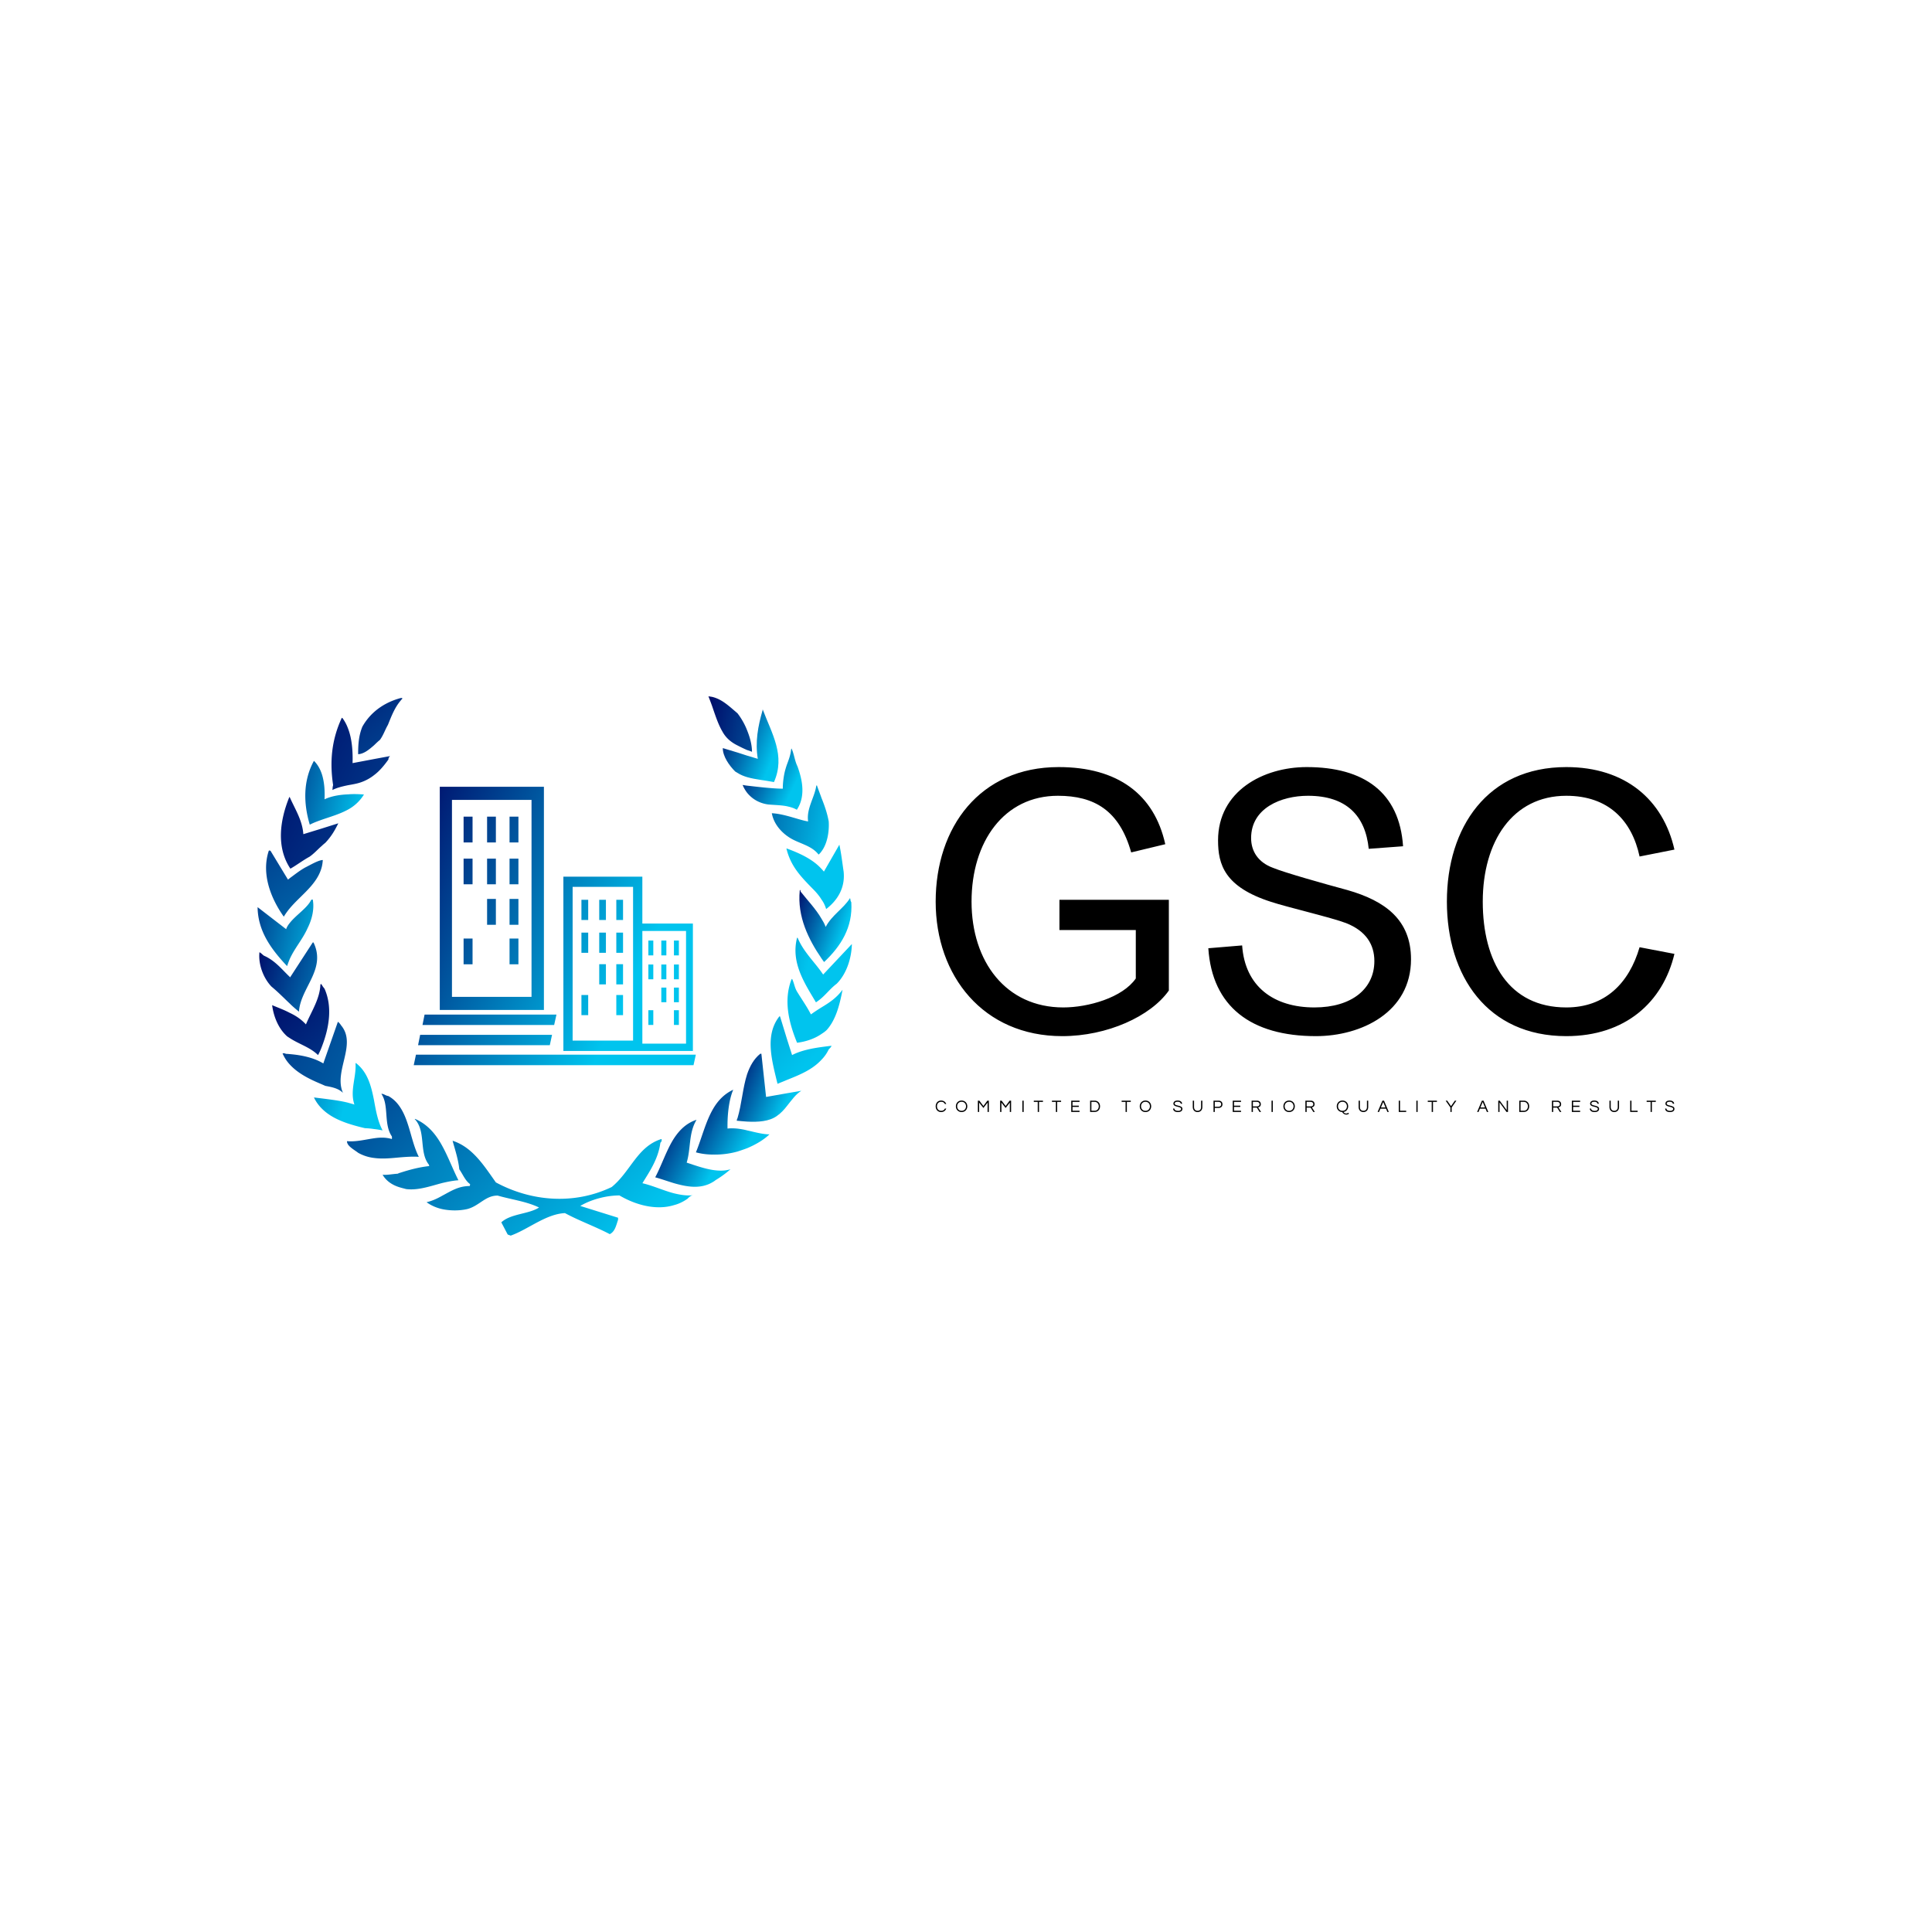 <svg xmlns="http://www.w3.org/2000/svg" data-v-fde0c5aa="" viewBox="0 0 300 300" class="iconLeftSlogan"><defs data-v-fde0c5aa=""></defs><rect data-v-fde0c5aa="" fill="transparent" x="0" y="0" width="300px" height="300px" class="logo-background-square"></rect><defs data-v-fde0c5aa=""></defs><g data-v-fde0c5aa="" id="97c3cbf3-8633-4c31-be58-7510ec8bc6b6" fill="#000000" transform="matrix(3.979,0,0,3.979,142.505,118.276)"><path d="M2.10 5.46C2.10 3.12 3.37 1.33 5.47 1.33C6.89 1.33 7.87 1.90 8.33 3.54L9.66 3.22C9.23 1.27 7.80 0.21 5.50 0.21C2.42 0.21 0.70 2.56 0.70 5.46C0.70 8.36 2.56 10.71 5.64 10.71C7.39 10.71 9.09 9.94 9.80 8.93L9.80 5.39L5.53 5.39L5.53 6.57L8.51 6.57L8.51 8.46C7.99 9.21 6.65 9.59 5.68 9.59C3.44 9.59 2.10 7.80 2.10 5.46ZM11.34 7.28C11.49 9.56 13.01 10.71 15.54 10.71C17.32 10.71 19.25 9.77 19.25 7.71C19.25 6.17 18.24 5.43 16.77 5.01C15.81 4.75 14.32 4.33 13.86 4.14C13.29 3.93 13.01 3.50 13.01 2.98C13.01 1.81 14.18 1.33 15.23 1.33C16.73 1.33 17.47 2.11 17.60 3.40L18.94 3.30C18.80 1.20 17.42 0.21 15.18 0.21C13.48 0.21 11.72 1.15 11.72 3.07C11.72 4.02 11.98 4.89 13.79 5.47C14.39 5.67 16.18 6.09 16.72 6.30C17.50 6.61 17.82 7.14 17.82 7.78C17.82 8.86 16.94 9.59 15.48 9.59C13.90 9.59 12.77 8.78 12.66 7.17L11.34 7.28ZM22.05 5.46C22.05 3.12 23.21 1.33 25.31 1.33C26.96 1.33 27.87 2.30 28.17 3.70L29.53 3.43C29.09 1.48 27.61 0.21 25.31 0.21C22.23 0.21 20.65 2.56 20.65 5.46C20.65 8.36 22.23 10.71 25.31 10.71C27.61 10.71 29.08 9.39 29.53 7.50L28.17 7.24C27.76 8.65 26.82 9.59 25.31 9.59C23.07 9.59 22.05 7.80 22.05 5.46Z"></path></g><defs data-v-fde0c5aa=""><linearGradient data-v-fde0c5aa="" gradientTransform="rotate(25)" id="33867487-11ea-4ec3-86fb-505ab2c1c1aa" x1="0%" y1="0%" x2="100%" y2="0%"><stop data-v-fde0c5aa="" offset="0%" stop-color="#000A68" stop-opacity="1"></stop><stop data-v-fde0c5aa="" offset="100%" stop-color="#00C4EE" stop-opacity="1"></stop></linearGradient></defs><g data-v-fde0c5aa="" id="dbe1970b-a877-4843-a82b-a7c2738ec311" stroke="none" fill="url(#33867487-11ea-4ec3-86fb-505ab2c1c1aa)" transform="matrix(1.074,0,0,1.074,37.569,102.379)"><path d="M78.809 21.249c-.875-.179-1.825-.179-2.747-.266-1.318-.189-2.32-.822-3.023-1.688a4.755 4.755 0 0 1-.65-1.134c.201.035.443.082.65.104 1.733.195 3.754.437 5.159.437 0-.673.069-1.341.201-2.049.098-.519.248-1.014.409-1.475.276-.73.524-1.416.593-2.165l.052-.126c.386.794.449 1.738.864 2.585.749 2.039 1.174 4.381-.092 6.281-.437-.262-.91-.39-1.416-.504z"></path><path d="M73.04 17.034c-.483-.145-.979-.34-1.393-.616-.132-.074-.253-.156-.334-.201-.87-.869-1.791-2.177-1.791-3.381l2.125.64 1.393.449 1.543.461c-.397-2.424.018-4.704.697-7.03l.006-.133c1.324 3.535 3.334 6.668 1.635 10.525-1.25-.253-2.649-.358-3.881-.714z"></path><path d="M71.646 12.451c-.898-.443-1.669-1.06-2.188-2.026-.553-.939-.938-2.085-1.324-3.202-.213-.656-.46-1.283-.691-1.876.23.04.478.057.691.121 1.388.385 2.36 1.369 3.512 2.332.006.022.034.034.058.079.483.634.985 1.48 1.335 2.391.415 1.024.703 2.112.703 3.103a4.906 4.906 0 0 0-.703-.253 22.23 22.23 0 0 1-1.393-.669zM83.369 28.231c-1.071-1.403-2.982-1.594-4.376-2.572-.057-.035-.121-.093-.184-.127-1.077-.794-1.947-1.906-2.2-3.281.714.034 1.462.189 2.2.38 1.197.311 2.297.702 3.051.806-.276-1.813.933-3.472 1.174-5.136l.086-.104c.202.609.455 1.215.668 1.836.42 1.042.829 2.177 1.048 3.403.098 1.509-.219 3.253-1.048 4.336a2.09 2.09 0 0 1-.419.459zM83.789 48.988a6.992 6.992 0 0 1-.8.605c-1.595-2.695-3.656-5.712-2.729-9.334h.081c.806 1.952 2.361 3.427 3.449 4.97.086.114.161.235.242.345l4.151-4.41c-.041 1.958-.72 4.261-2.188 5.734-.888.674-1.417 1.399-2.206 2.09z"></path><path d="M84.169 43.766c-.138-.156-.248-.352-.38-.529-1.848-2.701-3.529-6.029-3.138-9.817l.035-.098s.092.098.092.265c.99 1.255 2.211 2.522 3.011 3.915.242.374.455.771.61 1.187.91-1.733 2.562-2.632 3.518-4.163.104.201 0 .328.185.604.23 3.615-1.515 6.362-3.933 8.636z"></path><path d="M84.463 36.109a4.35 4.35 0 0 0-.674-1.383c-.351-.575-.818-1.111-1.33-1.617-1.716-1.75-3.005-3.138-3.65-5.412-.023-.115-.069-.242-.092-.346.023.007.069.007.069.007 1.992.725 3.812 1.616 5.003 2.94.132.128.236.26.352.392l2.234-3.886c.271 1.261.409 2.481.616 3.886.247 2.361-.893 4.163-2.528 5.419zM21.101 9.485c-.403.686-.657 1.498-1.157 2.171-.294.23-.57.507-.846.771-.749.656-1.492 1.255-2.298 1.29 0-1.29.058-2.62.605-3.967a8.25 8.25 0 0 1 1.693-2.118c1.059-.95 2.36-1.631 3.846-2.033.052 0 .075 0 .092-.023l.19.081c-.092.092-.196.195-.282.311-.859 1.013-1.308 2.199-1.843 3.517zM6.897 31.653c.737-.53 1.359-1.048 2.217-1.538.743-.369 1.779-.99 2.447-1.088.046-.012.086-.012.127-.012a5.605 5.605 0 0 1-.127.927c-.616 2.58-3.017 4.111-4.664 6.08a9.78 9.78 0 0 0-.846 1.186C4.283 34.727 2.74 31.123 3.88 27.68l.058-.046.19.046 2.528 4.169c.092-.076.166-.122.241-.196z"></path><path d="M6.897 38.141c.938-1.204 2.545-2.165 3.121-3.374l.219-.041c.253 1.33-.092 2.827-.731 4.111-.737 1.664-1.872 2.879-2.608 4.525-.138.323-.248.65-.374.996-2.24-2.396-4.22-5.003-4.261-8.526l4.128 3.184c.103-.328.31-.633.506-.875zM15.303 19.527c.817-.075 1.624-.035 2.337.017a6.112 6.112 0 0 1-2.337 2.199c-1.163.634-2.499 1.014-3.743 1.446-.599.213-1.203.432-1.75.719-.91-3.028-.996-6.333.599-9.229.536.518.904 1.186 1.151 1.934.38 1.187.438 2.551.38 3.627.991-.465 2.188-.667 3.363-.713z"></path><path d="M19.098 14.419l2.303-.426c-.098.178-.219.178-.225.495-.616.853-1.255 1.646-2.078 2.257a6.441 6.441 0 0 1-2.672 1.25c-.386.086-.749.144-1.123.213-.83.173-1.606.368-2.228.69.052-.23 0-.363.109-.702-.518-3.403-.219-6.575 1.25-9.73h.075c.323.421.593.91.795 1.445.633 1.571.737 3.506.69 5.095l3.104-.587zM13.933 23.707c-.529 1.076-1.025 1.917-1.871 2.815-.172.144-.351.282-.501.438-.581.489-1.071 1.076-1.785 1.578-.944.512-1.9 1.243-2.764 1.727-.058-.063-.081-.109-.115-.161-1.906-3.022-1.428-6.759-.069-10.139l.069-.08v.017c.783 1.763 1.843 3.373 1.98 5.378l2.683-.823 2.373-.75zM6.356 57.042c.195 0 .345.018.541.034 1.716.145 3.339.49 4.664 1.233.069.034.127.074.202.12l2.067-5.907.058-.115c.138.115.299.276.438.507 2.349 2.781-1.117 6.656.282 9.766-.674-.652-1.531-.818-2.545-1.008-.172-.075-.351-.15-.501-.22-1.785-.742-3.466-1.571-4.664-2.89a5.607 5.607 0 0 1-1.025-1.583.642.642 0 0 1 .483.063zM22.512 74.373c.138-.068.288-.126.432-.161 1.364-.443 2.77-.801 4.128-.943 0 0 0-.099-.058-.226-1.439-1.812-.368-4.835-2.038-6.575l.058-.022c1.876.818 3.051 2.286 3.961 3.973.852 1.562 1.503 3.322 2.303 4.899-.749.047-1.543.214-2.303.387-1.727.448-3.501 1.11-5.263.886-.288-.08-.541-.139-.789-.212-1.123-.312-2.056-.91-2.608-1.86.668.067 1.359-.1 2.177-.146zM83.789 54.165c-.996.696-2.297 1.123-3.529 1.271-1.192-2.913-1.981-6.114-.806-9.159l.086-.081c.299.604.363 1.277.72 1.854.679 1.117 1.399 2.113 2.003 3.288a25.489 25.489 0 0 1 1.526-1.014c1.105-.668 2.148-1.336 3.046-2.551-.415 2.183-.967 4.341-2.28 5.81-.23.224-.484.403-.766.582z"></path><path d="M15.303 64.095c.328.099.65.173.956.276-.673-1.992.282-3.926.167-5.941l.04-.068c1.716 1.318 2.223 3.321 2.632 5.406.276 1.525.552 3.068 1.238 4.341a12.695 12.695 0 0 0-1.238-.196c-.42-.068-.864-.108-1.313-.126a27.93 27.93 0 0 1-2.481-.686c-1.474-.501-2.747-1.14-3.743-2.136a5.722 5.722 0 0 1-1.151-1.618c.345.041.748.093 1.151.139 1.243.161 2.567.316 3.742.609zM3.161 42.838c1.635.715 2.602 1.987 3.736 3.063.035.018.052.052.058.093l3.282-5.056h.109c1.883 3.91-1.882 6.534-2.102 10.007-.455-.374-.91-.754-1.347-1.192-.846-.794-1.693-1.669-2.614-2.424-1.152-1.181-1.946-3.201-1.75-4.98.23.115.368.282.628.489z"></path><path d="M9.252 52.782c.766-1.836 2.009-3.661 2.09-5.745l.069-.115.115.115.035.04c.086.179.19.305.38.547 1.186 2.672.645 5.711-.38 8.36a8.832 8.832 0 0 1-.559 1.237c-1.169-1.151-2.746-1.571-4.105-2.47-.138-.092-.242-.15-.374-.248-1.272-1.14-1.946-2.879-2.159-4.502.887.374 1.745.685 2.533 1.105.864.404 1.646.916 2.355 1.676zM15.303 69.674c1.278.093 2.539-.247 3.794-.425.846-.128 1.71-.15 2.579.108a1.378 1.378 0 0 0 0-.374c-1.232-1.819-.375-4.485-1.52-6.166.391 0 .57.259 1.019.327.754.421 1.318 1.009 1.768 1.728 1.295 2.021 1.549 4.958 2.631 7.06-.835-.063-1.728 0-2.631.069-1.267.114-2.574.27-3.846.091a6.088 6.088 0 0 1-2.298-.747c-.426-.335-1.214-.767-1.497-1.255-.081-.156-.127-.307-.11-.421.031 0 .053 0 .111.005zM77.427 61.378s0-.116-.052-.236c-.766-3.189-1.802-6.811.328-9.518h.092l1.014 3.306.731 2.291c1.221-.65 2.867-.973 4.249-1.163a46.076 46.076 0 0 1 1.462-.184c-.115.229-.161.264-.415.523a5.331 5.331 0 0 1-1.048 1.497c-1.307 1.428-3.104 2.165-4.98 2.913-.454.197-.92.376-1.381.571zM32.921 76.152c.057-.087.057-.184.057-.282-.685-.483-1.013-1.353-1.555-2.146-.126-1.389-.667-2.995-.967-4.118 2.896.928 4.565 3.646 6.258 6.023 5.095 2.747 11.279 3.282 16.743.668 2.752-2.246 3.679-5.832 7.174-6.938.029.023.046.023.046.023.028.224-.018.374-.179.507-.311 2.446-1.722 4.394-2.597 5.855 1.583.374 3.057 1.07 4.571 1.462.904.214 1.779.374 2.724.276-.271.052-.478.196-.772.507-.622.431-1.267.748-1.952.921-2.562.789-5.521 0-7.894-1.399-2.009 0-4.226.649-5.66 1.52l5.464 1.705v.293c-.259.736-.426 1.703-1.203 2.078-2.056-1.082-4.439-1.936-6.478-3.041-2.769.133-5.314 2.355-7.842 3.254-.242-.092-.443-.127-.466-.213l-.893-1.705c1.359-1.271 3.973-1.174 5.453-2.146-1.813-.881-3.956-1.141-5.977-1.722-1.779-.022-2.66 1.498-4.404 1.947-1.083.246-2.372.264-3.581.016-.841-.178-1.658-.535-2.297-1.006.886-.207 1.606-.565 2.297-.957 1.23-.651 2.324-1.382 3.93-1.382z"></path><path d="M73.04 66.836c-.483-.028-.979-.081-1.393-.121h-.109c.023-.133.035-.248.109-.368.61-2.01.754-4.398 1.393-6.368.403-1.163.979-2.216 1.9-2.953h.161l.68 6.247 3.029-.536 2.067-.357c-.823.508-1.399 1.354-2.067 2.183-.403.524-.864 1.036-1.434 1.434-1.124.839-2.793.92-4.336.839z"></path><path d="M65.636 71.281c.857-2.101 1.405-4.444 2.499-6.31.685-1.169 1.595-2.131 2.896-2.746-.68 1.589-.864 3.943-.824 5.619.449-.058.938-.04 1.439.006.46.062.933.132 1.393.259 1.14.247 2.24.57 3.23.57-.846.817-1.998 1.484-3.23 2.004-.449.173-.921.327-1.393.483a12.212 12.212 0 0 1-3.512.438c-.857 0-1.71-.11-2.498-.323z"></path><path d="M59.751 74.891c.956-1.802 1.635-3.956 2.723-5.642.783-1.187 1.745-2.148 3.161-2.649h.081c-1.158 1.912-.789 4.128-1.417 6.167 1.198.392 2.533.875 3.834 1.07.887.132 1.739.132 2.504-.114a14.492 14.492 0 0 1-2.159 1.576 2.497 2.497 0 0 1-.346.242c-1.756 1.094-3.719.755-5.66.202-.907-.276-1.84-.61-2.721-.852z"></path><g><path d="M28.603 18.426h15.056v32.271H28.603V18.426zm3.443 4.32v3.73h1.296v-3.73h-1.296zm0 17.623v3.726h1.296v-3.726h-1.296zm6.644 0v3.726h1.284v-3.726H38.69zm0-5.729v3.743h1.284V34.64H38.69zm-3.247 0v3.743h1.272V34.64h-1.272zm-3.397-5.826v3.713h1.296v-3.713h-1.296zm6.644 0v3.713h1.284v-3.713H38.69zm-3.247 0v3.713h1.272v-3.713h-1.272zm3.247-6.068v3.73h1.284v-3.73H38.69zm-3.247 0v3.73h1.272v-3.73h-1.272zm-5.078-2.419v28.471h11.503V20.327H30.365zM24.838 58.677H65.29l.334-1.52H25.16l-.322 1.52zm1.266-5.808h19.035l.334-1.503H26.404l-.3 1.503zm-.639 2.919h19.046l.322-1.497H25.765l-.3 1.497zM46.474 31.421h11.417v6.783h7.307v18.418H46.474V31.421zm11.418 7.854v16.288h6.316V39.275h-6.316zm.869 1.388v2.142h.714v-2.142h-.714zm0 10.07v2.13h.714v-2.13h-.714zm3.697 0v2.13h.714v-2.13h-.714zm0-3.271v2.113h.714v-2.113h-.714zm-1.826 0v2.113h.731v-2.113h-.731zm-1.871-3.339v2.136h.714v-2.136h-.714zm3.697 0v2.136h.714v-2.136h-.714zm-1.826 0v2.136h.731v-2.136h-.731zm1.826-3.46v2.142h.714v-2.142h-.714zm-1.826 0v2.142h.731v-2.142h-.731zm-11.549-5.896v2.919h.979v-2.919h-.979zm0 13.766v2.914h.979v-2.914h-.979zm5.043 0v2.914h.973v-2.914h-.973zm0-4.455v2.924h.973v-2.924h-.973zm-2.47 0v2.924h.967v-2.924h-.967zm-2.573-4.567v2.925h.979v-2.925h-.979zm5.043 0v2.925h.973v-2.925h-.973zm-2.47 0v2.925h.967v-2.925h-.967zm2.47-4.744v2.919h.973v-2.919h-.973zm-2.47 0v2.919h.967v-2.919h-.967zm-3.846-1.871v22.229h8.74V32.896h-8.74z"></path></g></g><defs data-v-fde0c5aa=""></defs><g data-v-fde0c5aa="" id="70d32f0d-da11-4633-a855-dea11a509445" fill="#000000" transform="matrix(0.189,0,0,0.189,145.187,170.492)"><path d="M5.11 10.57C2.86 10.57 1.60 8.93 1.60 6.85C1.60 4.76 2.86 3.12 5.11 3.12C6.64 3.12 7.64 3.85 8.12 4.98L9.23 4.98C8.64 3.29 7.13 2.10 5.03 2.10C2.24 2.10 0.55 4.21 0.55 6.85C0.55 9.48 2.24 11.59 5.03 11.59C7.13 11.59 8.64 10.40 9.23 8.71L8.12 8.71C7.64 9.84 6.64 10.57 5.11 10.57ZM21.84 2.10C19.03 2.10 17.14 4.21 17.14 6.85C17.14 9.48 19.03 11.59 21.84 11.59C24.65 11.59 26.54 9.48 26.54 6.85C26.54 4.21 24.65 2.10 21.84 2.10ZM21.84 10.57C19.59 10.57 18.19 8.93 18.19 6.85C18.19 4.76 19.59 3.12 21.84 3.12C24.09 3.12 25.49 4.76 25.49 6.85C25.49 8.93 24.09 10.57 21.84 10.57ZM43.02 2.21L39.76 6.61L36.44 2.21L35.22 2.21L35.22 11.48L36.27 11.48L36.27 3.81L39.76 8.22L43.19 3.81L43.19 11.48L44.24 11.48L44.24 2.21ZM61.31 2.21L58.04 6.61L54.73 2.21L53.51 2.21L53.51 11.48L54.56 11.48L54.56 3.81L58.04 8.22L61.47 3.81L61.47 11.48L62.52 11.48L62.52 2.21ZM72.84 2.21L71.79 2.21L71.79 11.48L72.84 11.48ZM88.69 2.21L81.17 2.21L81.17 3.22L84.41 3.22L84.41 11.48L85.46 11.48L85.46 3.22L88.69 3.22ZM103.60 2.21L96.08 2.21L96.08 3.22L99.32 3.22L99.32 11.48L100.37 11.48L100.37 3.22L103.60 3.22ZM118.75 3.22L118.75 2.21L111.93 2.21L111.93 11.48L118.75 11.48L118.75 10.47L112.98 10.47L112.98 7.35L118.13 7.35L118.13 6.33L112.98 6.33L112.98 3.22ZM131.35 2.21L127.44 2.21L127.44 11.48L131.35 11.48C133.56 11.48 135.60 9.74 135.60 6.85C135.60 3.95 133.56 2.21 131.35 2.21ZM131.31 10.49L128.49 10.49L128.49 3.21L131.31 3.21C133.28 3.21 134.55 4.86 134.55 6.85C134.55 8.83 133.28 10.49 131.31 10.49ZM160.86 2.21L153.34 2.21L153.34 3.22L156.58 3.22L156.58 11.48L157.63 11.48L157.63 3.22L160.86 3.22ZM172.91 2.10C170.10 2.10 168.21 4.21 168.21 6.85C168.21 9.48 170.10 11.59 172.91 11.59C175.73 11.59 177.62 9.48 177.62 6.85C177.62 4.21 175.73 2.10 172.91 2.10ZM172.91 10.57C170.66 10.57 169.26 8.93 169.26 6.85C169.26 4.76 170.66 3.12 172.91 3.12C175.17 3.12 176.57 4.76 176.57 6.85C176.57 8.93 175.17 10.57 172.91 10.57ZM196.90 4.65C196.90 4.03 197.26 3.08 199.36 3.08C201.05 3.08 201.84 3.82 201.95 4.75L203.03 4.75C202.94 3.36 201.82 2.10 199.36 2.10C197.04 2.10 195.87 3.15 195.87 4.66C195.87 7.84 202.22 6.69 202.22 8.96C202.22 10.05 201.24 10.60 199.67 10.60C198.06 10.60 196.76 10.05 196.69 8.71L195.59 8.71C195.73 10.37 196.85 11.59 199.60 11.59C201.88 11.59 203.27 10.64 203.27 8.92C203.27 5.68 196.90 6.80 196.90 4.65ZM218.61 2.21L218.61 7.52C218.61 9.67 217.18 10.57 215.71 10.57C214.24 10.57 212.83 9.67 212.83 7.52L212.83 2.21L211.78 2.21L211.78 7.49C211.78 9.95 213.40 11.59 215.71 11.59C218.04 11.59 219.66 9.94 219.66 7.49L219.66 2.21ZM229.87 8.18L232.99 8.18C234.96 8.18 236.18 7.03 236.18 5.19C236.18 3.37 234.96 2.21 232.99 2.21L228.82 2.21L228.82 11.48L229.87 11.48ZM232.92 3.21C234.37 3.21 235.13 3.96 235.13 5.19C235.13 6.44 234.37 7.20 232.92 7.20L229.87 7.20L229.87 3.21ZM251.43 3.22L251.43 2.21L244.61 2.21L244.61 11.48L251.43 11.48L251.43 10.47L245.66 10.47L245.66 7.35L250.81 7.35L250.81 6.33L245.66 6.33L245.66 3.22ZM261.17 7.92L264.39 7.92L266.63 11.48L267.88 11.48L265.44 7.74C266.48 7.50 267.68 6.90 267.68 5.11C267.68 3.35 266.46 2.21 264.56 2.21L260.12 2.21L260.12 11.48L261.17 11.48ZM261.17 3.21L264.43 3.21C265.75 3.21 266.63 3.93 266.63 5.11C266.63 6.55 265.37 6.93 264.38 6.93L261.17 6.93ZM277.54 2.21L276.49 2.21L276.49 11.48L277.54 11.48ZM290.92 2.10C288.11 2.10 286.22 4.21 286.22 6.85C286.22 9.48 288.11 11.59 290.92 11.59C293.73 11.59 295.62 9.48 295.62 6.85C295.62 4.21 293.73 2.10 290.92 2.10ZM290.92 10.57C288.67 10.57 287.27 8.93 287.27 6.85C287.27 4.76 288.67 3.12 290.92 3.12C293.17 3.12 294.57 4.76 294.57 6.85C294.57 8.93 293.17 10.57 290.92 10.57ZM305.35 7.92L308.57 7.92L310.81 11.48L312.06 11.48L309.62 7.74C310.66 7.50 311.86 6.90 311.86 5.11C311.86 3.35 310.65 2.21 308.74 2.21L304.30 2.21L304.30 11.48L305.35 11.48ZM305.35 3.21L308.62 3.21C309.93 3.21 310.81 3.93 310.81 5.11C310.81 6.55 309.55 6.93 308.56 6.93L305.35 6.93ZM339.57 12.15C339.08 12.54 338.55 12.78 337.88 12.78C336.59 12.78 335.92 12.03 335.64 11.51C337.93 11.13 339.47 9.20 339.47 6.85C339.47 4.21 337.58 2.10 334.77 2.10C331.95 2.10 330.06 4.21 330.06 6.85C330.06 9.42 331.87 11.48 334.57 11.58C335.17 12.82 336.48 13.68 337.86 13.68C338.76 13.68 339.47 13.43 340.13 12.91ZM334.77 10.57C332.51 10.57 331.11 8.93 331.11 6.85C331.11 4.76 332.51 3.12 334.77 3.12C337.02 3.12 338.42 4.76 338.42 6.85C338.42 8.93 337.02 10.57 334.77 10.57ZM354.87 2.21L354.87 7.52C354.87 9.67 353.44 10.57 351.97 10.57C350.50 10.57 349.09 9.67 349.09 7.52L349.09 2.21L348.04 2.21L348.04 7.49C348.04 9.95 349.66 11.59 351.97 11.59C354.30 11.59 355.92 9.94 355.92 7.49L355.92 2.21ZM368.90 2.21L367.58 2.21L363.65 11.48L364.81 11.48L365.95 8.79L370.54 8.79L371.67 11.48L372.83 11.48ZM366.35 7.83L368.24 3.30L370.13 7.83ZM381.01 2.21L381.01 11.48L387.11 11.48L387.11 10.47L382.06 10.47L382.06 2.21ZM396.52 2.21L395.47 2.21L395.47 11.48L396.52 11.48ZM412.37 2.21L404.85 2.21L404.85 3.22L408.09 3.22L408.09 11.48L409.14 11.48L409.14 3.22L412.37 3.22ZM424.49 7.81L428.37 2.21L427.10 2.21L423.96 6.72L420.83 2.21L419.55 2.21L423.44 7.81L423.44 11.48L424.49 11.48ZM450.65 2.21L449.33 2.21L445.40 11.48L446.56 11.48L447.69 8.79L452.28 8.79L453.42 11.48L454.58 11.48ZM448.10 7.83L449.99 3.30L451.88 7.83ZM469.70 2.21L469.70 10.01L463.97 2.21L462.76 2.21L462.76 11.48L463.81 11.48L463.81 3.65L469.53 11.48L470.75 11.48L470.75 2.21ZM483.92 2.21L480.02 2.21L480.02 11.48L483.92 11.48C486.14 11.48 488.18 9.74 488.18 6.85C488.18 3.95 486.14 2.21 483.92 2.21ZM483.88 10.49L481.07 10.49L481.07 3.21L483.88 3.21C485.86 3.21 487.13 4.86 487.13 6.85C487.13 8.83 485.86 10.49 483.88 10.49ZM507.91 7.92L511.13 7.92L513.37 11.48L514.61 11.48L512.18 7.74C513.21 7.50 514.42 6.90 514.42 5.11C514.42 3.35 513.20 2.21 511.29 2.21L506.86 2.21L506.86 11.48L507.91 11.48ZM507.91 3.21L511.17 3.21C512.48 3.21 513.37 3.93 513.37 5.11C513.37 6.55 512.11 6.93 511.11 6.93L507.91 6.93ZM530.04 3.22L530.04 2.21L523.22 2.21L523.22 11.48L530.04 11.48L530.04 10.47L524.27 10.47L524.27 7.35L529.42 7.35L529.42 6.33L524.27 6.33L524.27 3.22ZM539.24 4.65C539.24 4.03 539.60 3.08 541.70 3.08C543.40 3.08 544.18 3.82 544.29 4.75L545.37 4.75C545.29 3.36 544.17 2.10 541.70 2.10C539.38 2.10 538.22 3.15 538.22 4.66C538.22 7.84 544.56 6.69 544.56 8.96C544.56 10.05 543.58 10.60 542.01 10.60C540.40 10.60 539.10 10.05 539.03 8.71L537.94 8.71C538.08 10.37 539.20 11.59 541.94 11.59C544.22 11.59 545.61 10.64 545.61 8.92C545.61 5.68 539.24 6.80 539.24 4.65ZM560.95 2.21L560.95 7.52C560.95 9.67 559.52 10.57 558.05 10.57C556.58 10.57 555.17 9.67 555.17 7.52L555.17 2.21L554.12 2.21L554.12 7.49C554.12 9.95 555.74 11.59 558.05 11.59C560.38 11.59 562.00 9.94 562.00 7.49L562.00 2.21ZM571.16 2.21L571.16 11.48L577.26 11.48L577.26 10.47L572.21 10.47L572.21 2.21ZM592.20 2.21L584.68 2.21L584.68 3.22L587.92 3.22L587.92 11.48L588.97 11.48L588.97 3.22L592.20 3.22ZM601.15 4.65C601.15 4.03 601.51 3.08 603.61 3.08C605.30 3.08 606.09 3.82 606.20 4.75L607.28 4.75C607.19 3.36 606.07 2.10 603.61 2.10C601.29 2.10 600.12 3.15 600.12 4.66C600.12 7.84 606.47 6.69 606.47 8.96C606.47 10.05 605.49 10.60 603.92 10.60C602.31 10.60 601.01 10.05 600.94 8.71L599.84 8.71C599.98 10.37 601.10 11.59 603.85 11.59C606.13 11.59 607.52 10.64 607.52 8.92C607.52 5.68 601.15 6.80 601.15 4.65Z"></path></g></svg>